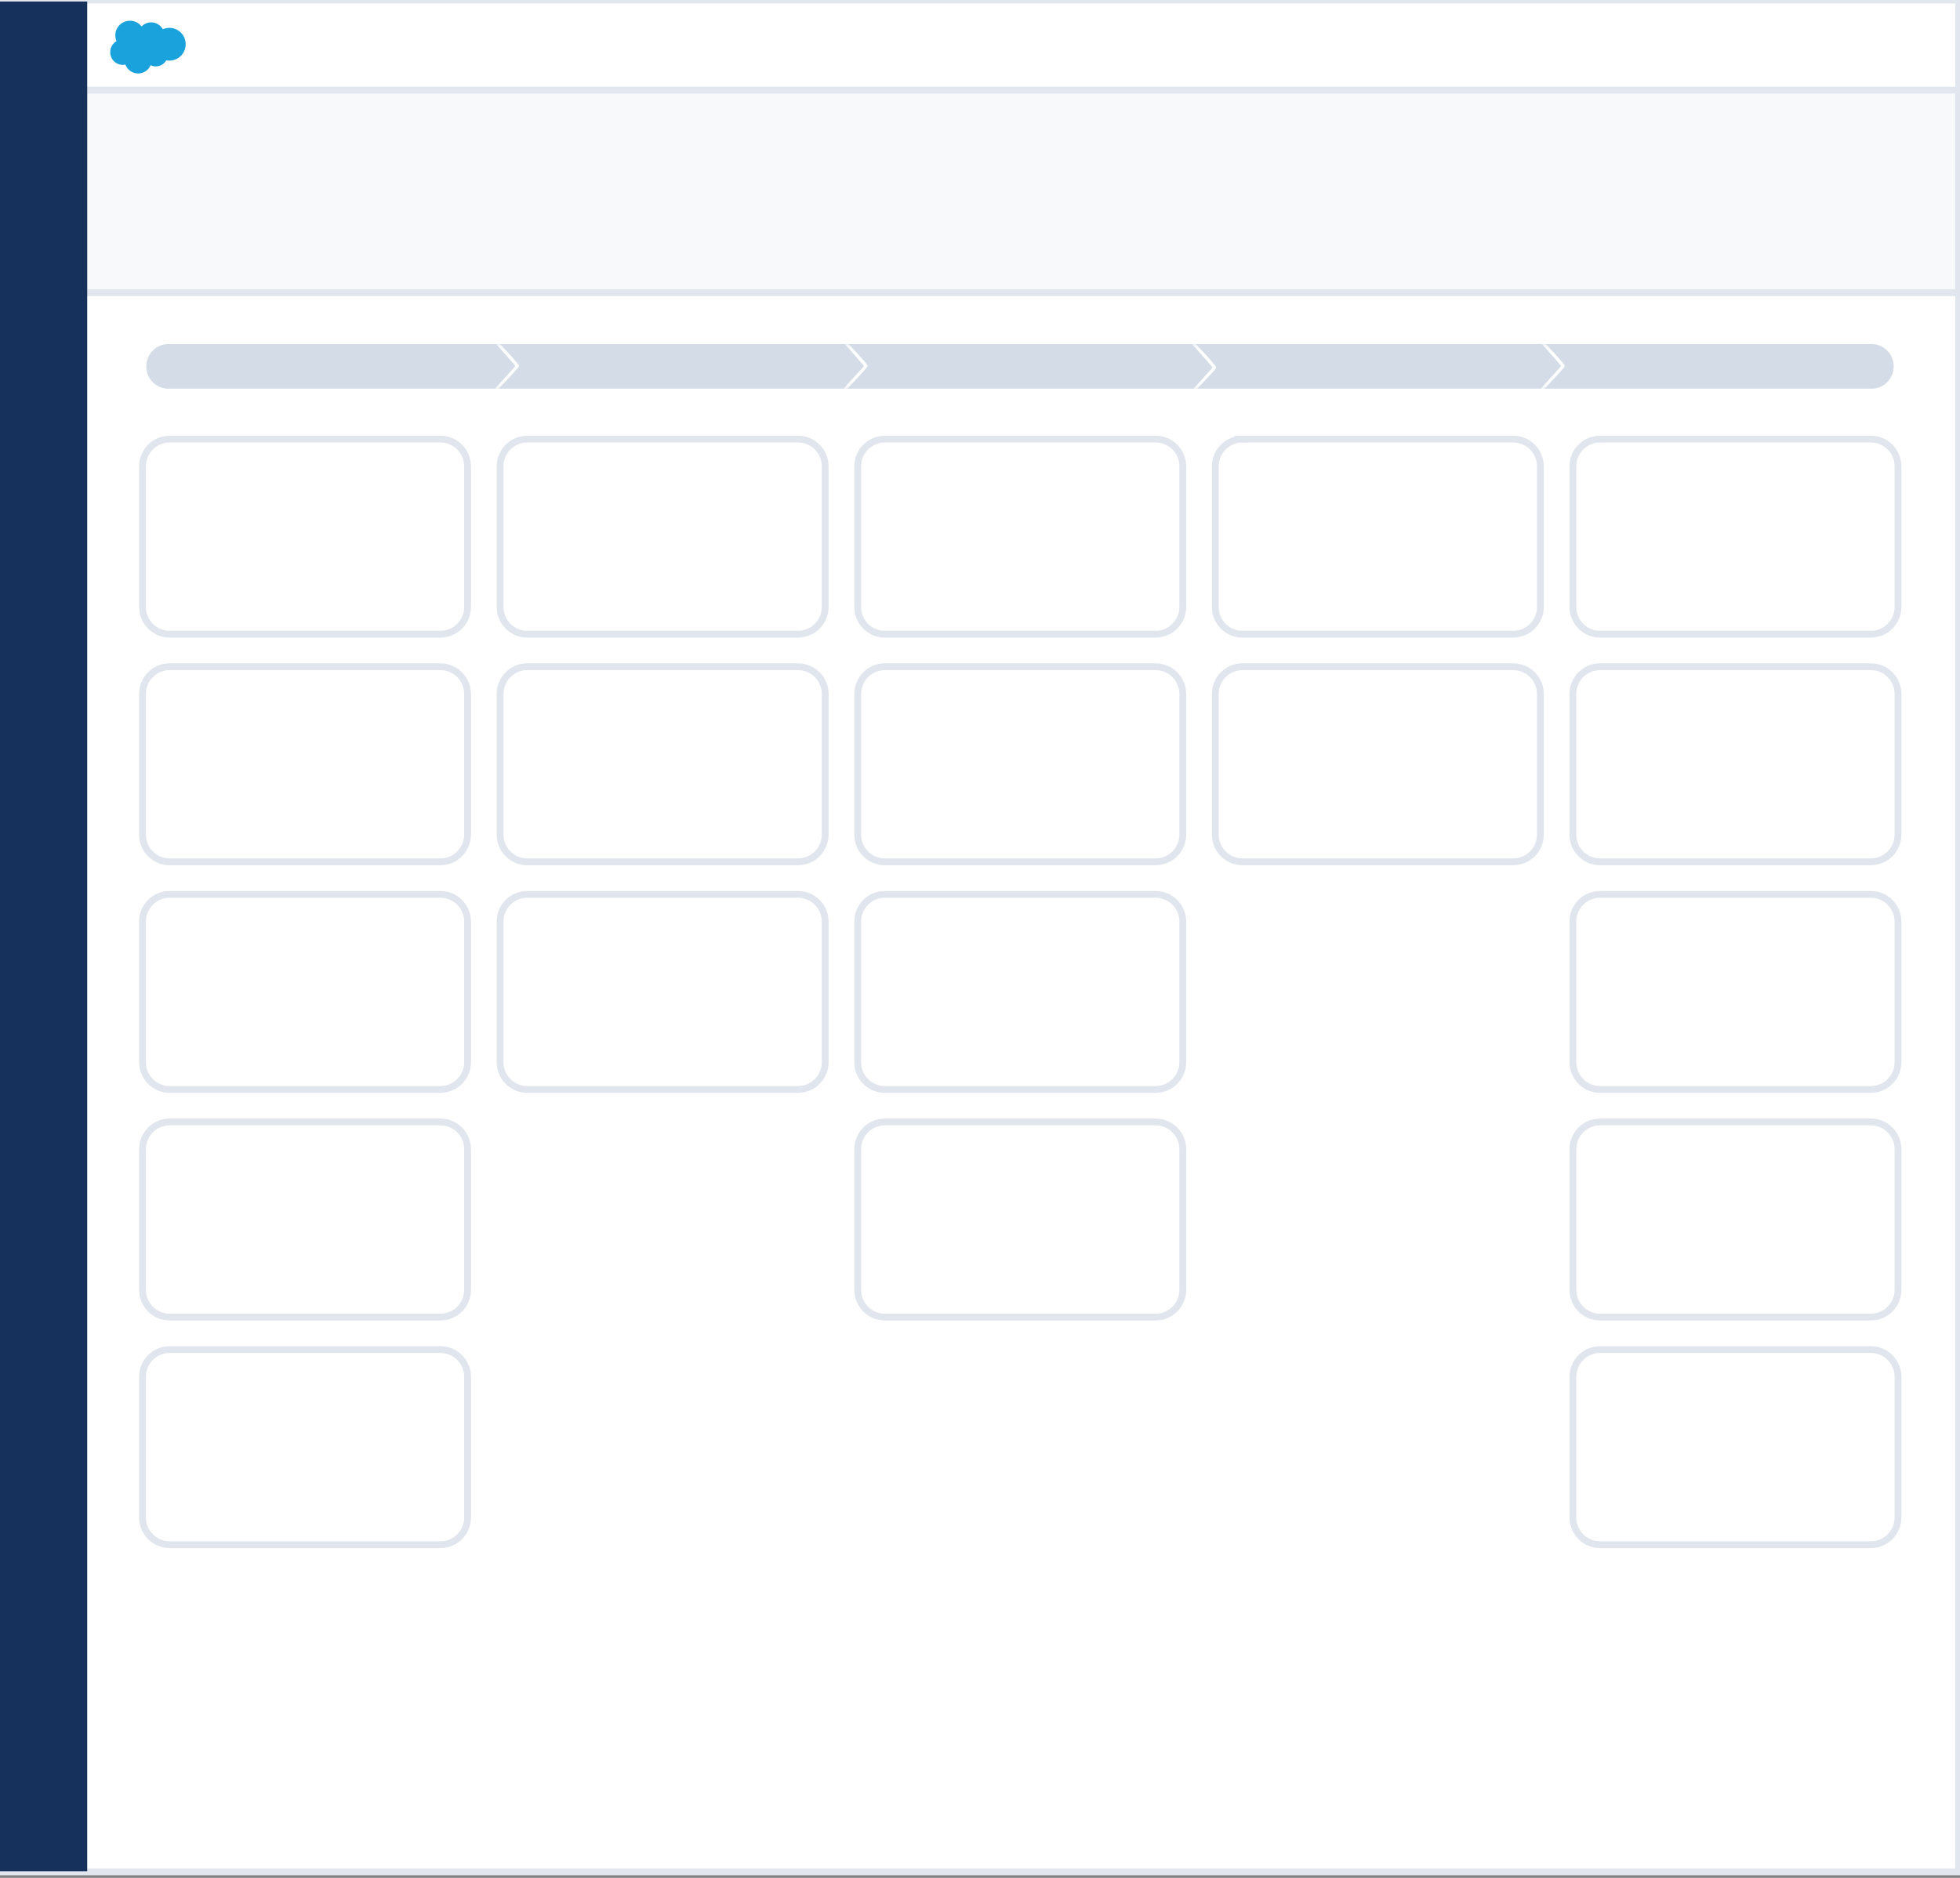 <svg width="288" height="276" xmlns="http://www.w3.org/2000/svg" xmlns:xlink="http://www.w3.org/1999/xlink"><rect width="100%" height="100%" fill="#808080" stroke="none"/><defs><path id="a" d="M253.527 6.773c1.784 0 3.23-1.467 3.23-3.277S255.31.218 253.527.218H3.23C1.445.218 0 1.685 0 3.496c0 1.81 1.444 3.277 3.23 3.277h250.297z"/></defs><g fill="none" fill-rule="evenodd"><path stroke="#E1E6EF" fill="#FFF" d="M0 11.678h287.806V275.12H0z"/><path stroke="#E0E5EE" fill="#F7F9FB" d="M12.322 12.306h275.484v30.707H12.322z"/><g transform="translate(21.496 50.353)"><mask id="b" fill="#fff"><use xlink:href="#a"/></mask><use fill="#D3DCE7" xlink:href="#a"/><path d="M51.338-.18c-.22.118-.098.21.134.463.455.496 2.528 2.844 2.64 3.003.103.148.126.143 0 .306-.127.162-2.75 3.03-2.75 3.03s-.256.216-.052.313c.204.096.243.086.48-.163.94-.987 2.93-3.123 2.93-3.215.002-.044.084-.136-.014-.28-.382-.553-2.124-2.436-2.83-3.18-.225-.235-.318-.393-.538-.276zm51.222 0c-.22.118-.098.21.134.463.455.496 2.528 2.844 2.64 3.003.103.148.126.143 0 .306-.127.162-2.75 3.03-2.75 3.03s-.256.216-.052.313c.205.096.243.086.48-.163.94-.987 2.93-3.123 2.93-3.215.002-.044.084-.136-.014-.28-.382-.553-2.124-2.436-2.83-3.18-.225-.235-.318-.393-.538-.276zm51.222.22c-.22.117-.098.208.134.46.455.498 2.528 2.846 2.64 3.005.103.147.126.142 0 .305-.127.163-2.75 3.03-2.75 3.03s-.256.217-.05.313c.203.097.24.086.478-.162.94-.984 2.93-3.12 2.93-3.21.002-.046.085-.138-.014-.28-.382-.555-2.123-2.437-2.83-3.18-.225-.236-.317-.395-.538-.277zm51.222-.22c-.22.118-.098.21.134.463.455.496 2.528 2.844 2.64 3.003.104.148.126.143 0 .306-.127.162-2.75 3.03-2.75 3.03s-.256.216-.05.313c.203.096.24.086.478-.163.94-.987 2.93-3.123 2.93-3.215.002-.044.085-.136-.014-.28-.382-.553-2.123-2.436-2.83-3.18-.225-.235-.317-.393-.538-.276z" fill="#FFF" mask="url(#b)"/></g><path stroke="#E1E6EF" fill="#FFF" d="M0 0h287.806v13.25H0z"/><path d="M20.81 3.888c.357-.372.855-.603 1.406-.603.732 0 1.37.408 1.71 1.013.296-.132.623-.205.967-.205 1.32 0 2.39 1.078 2.39 2.408 0 1.335-1.07 2.41-2.39 2.41-.16 0-.318-.013-.47-.043-.3.533-.87.894-1.526.894-.274 0-.534-.064-.765-.176-.303.713-1.01 1.213-1.835 1.213-.86 0-1.59-.542-1.87-1.303-.124.026-.25.04-.382.04-1.022 0-1.85-.837-1.85-1.87 0-.69.37-1.294.925-1.617-.114-.262-.178-.55-.178-.854 0-1.186.965-2.148 2.154-2.148.7 0 1.32.332 1.713.846" fill="#1AA2DD"/><path d="M0 .225h12.816v274.8H0z" fill="#16325C"/><path d="M24.93 64.537c-2.205 0-3.992 1.794-3.992 4.002v20.67c0 2.21 1.786 4 3.99 4h39.788c2.204 0 3.99-1.795 3.99-4V68.54c0-2.21-1.784-4.003-3.99-4.003H24.93zm52.544 0c-2.203 0-3.99 1.794-3.99 4.002v20.67c0 2.21 1.785 4 3.99 4h39.788c2.204 0 3.99-1.795 3.99-4V68.54c0-2.21-1.785-4.003-3.99-4.003H77.474zm52.546 0c-2.204 0-3.99 1.794-3.99 4.002v20.67c0 2.21 1.785 4 3.99 4h39.787c2.204 0 3.99-1.795 3.99-4V68.54c0-2.21-1.784-4.003-3.99-4.003H130.02zm52.545 0c-2.204 0-3.99 1.794-3.99 4.002v20.67c0 2.21 1.785 4 3.99 4h39.788c2.204 0 3.99-1.795 3.99-4V68.54c0-2.21-1.785-4.003-3.99-4.003h-39.788zm52.545 0c-2.203 0-3.99 1.794-3.99 4.002v20.67c0 2.21 1.786 4 3.99 4h39.79c2.204 0 3.99-1.795 3.99-4V68.54c0-2.21-1.785-4.003-3.99-4.003h-39.79zM24.93 97.99c-2.205 0-3.992 1.795-3.992 4.004v20.67c0 2.21 1.786 4.003 3.99 4.003h39.788c2.204 0 3.99-1.794 3.99-4.003v-20.67c0-2.21-1.784-4.003-3.99-4.003H24.93zm52.544 0c-2.203 0-3.99 1.795-3.99 4.004v20.67c0 2.21 1.785 4.003 3.99 4.003h39.788c2.204 0 3.99-1.794 3.99-4.003v-20.67c0-2.21-1.785-4.003-3.99-4.003H77.474zm52.546 0c-2.204 0-3.99 1.795-3.99 4.004v20.67c0 2.21 1.785 4.003 3.99 4.003h39.787c2.204 0 3.99-1.794 3.99-4.003v-20.67c0-2.21-1.784-4.003-3.99-4.003H130.02zm52.545 0c-2.204 0-3.99 1.795-3.99 4.004v20.67c0 2.21 1.785 4.003 3.99 4.003h39.788c2.204 0 3.99-1.794 3.99-4.003v-20.67c0-2.21-1.785-4.003-3.99-4.003h-39.788zm52.545 0c-2.203 0-3.99 1.795-3.99 4.004v20.67c0 2.21 1.786 4.003 3.99 4.003h39.79c2.204 0 3.99-1.794 3.99-4.003v-20.67c0-2.21-1.785-4.003-3.99-4.003h-39.79zM24.93 131.446c-2.205 0-3.992 1.794-3.992 4.002v20.67c0 2.21 1.786 4.003 3.99 4.003h39.788c2.204 0 3.99-1.79 3.99-4v-20.67c0-2.21-1.784-4-3.99-4H24.93zm52.544 0c-2.203 0-3.99 1.794-3.99 4.002v20.67c0 2.21 1.785 4.003 3.99 4.003h39.788c2.204 0 3.99-1.79 3.99-4v-20.67c0-2.21-1.785-4-3.99-4H77.474zm52.546 0c-2.204 0-3.99 1.794-3.99 4.002v20.67c0 2.21 1.785 4.003 3.99 4.003h39.787c2.204 0 3.99-1.79 3.99-4v-20.67c0-2.21-1.784-4-3.99-4H130.02zm105.09 0c-2.203 0-3.99 1.794-3.99 4.002v20.67c0 2.21 1.786 4.003 3.99 4.003h39.79c2.204 0 3.99-1.79 3.99-4v-20.67c0-2.21-1.785-4-3.99-4h-39.79zM24.93 164.9c-2.205 0-3.992 1.794-3.992 4.003v20.67c0 2.21 1.786 4.003 3.99 4.003h39.788c2.204 0 3.99-1.794 3.99-4.002v-20.67c0-2.212-1.784-4.004-3.99-4.004H24.93zm105.09 0c-2.204 0-3.99 1.794-3.99 4.003v20.67c0 2.21 1.785 4.003 3.99 4.003h39.787c2.204 0 3.99-1.794 3.99-4.002v-20.67c0-2.212-1.784-4.004-3.99-4.004H130.02zm105.09 0c-2.203 0-3.99 1.794-3.99 4.003v20.67c0 2.21 1.786 4.003 3.99 4.003h39.79c2.204 0 3.99-1.794 3.99-4.002v-20.67c0-2.212-1.785-4.004-3.99-4.004h-39.79zM24.93 198.355c-2.205 0-3.992 1.794-3.992 4.002v20.67c0 2.21 1.786 4.003 3.99 4.003h39.788c2.204 0 3.99-1.793 3.99-4.002v-20.67c0-2.21-1.784-4.003-3.99-4.003H24.93zm210.18 0c-2.203 0-3.99 1.794-3.99 4.002v20.67c0 2.21 1.786 4.003 3.99 4.003h39.79c2.204 0 3.99-1.793 3.99-4.002v-20.67c0-2.21-1.785-4.003-3.99-4.003h-39.79z" stroke="#E0E5EE" fill="#FFF"/></g></svg>